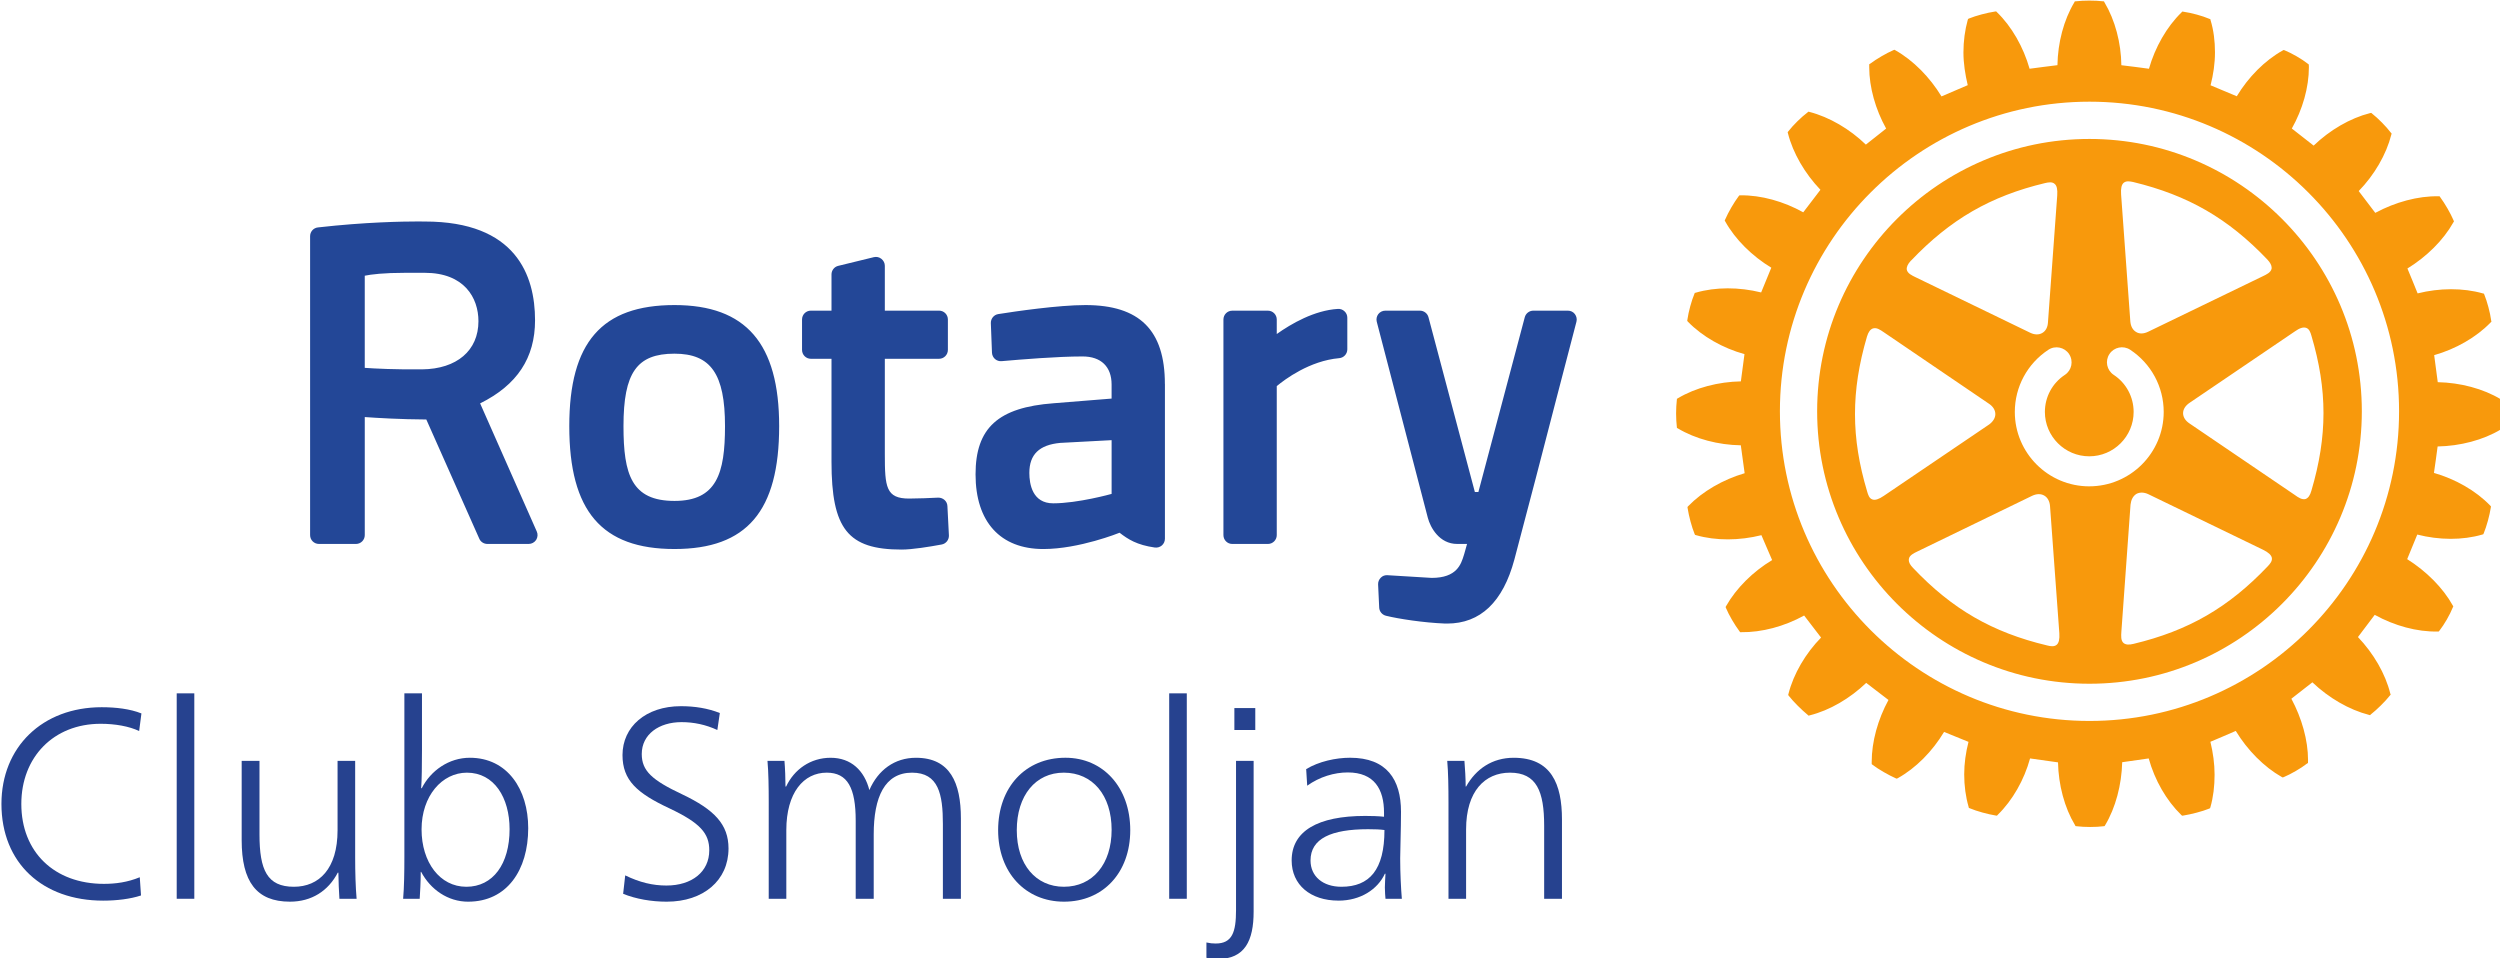 <?xml version="1.0" encoding="UTF-8"?>
<!-- Created with Inkscape (http://www.inkscape.org/) -->
<svg width="130.47" height="50" version="1.1" viewBox="0 0 34.519 13.229" xml:space="preserve" xmlns="http://www.w3.org/2000/svg" xmlns:xlink="http://www.w3.org/1999/xlink"><defs><symbol id="glyph0-1" overflow="visible"><path d="m8.859 0.141c1.016 0 2.062-0.125 2.859-0.391l-0.094-1.375c-0.906 0.375-1.812 0.5-2.703 0.5-3.75 0-6.234-2.406-6.234-6.031 0-3.531 2.438-6.047 5.984-6.047 1.094 0 2.156 0.188 2.906 0.547l0.172-1.328c-0.859-0.344-1.938-0.469-3-0.469-4.469 0-7.562 3-7.562 7.297 0 4.484 3.125 7.297 7.672 7.297z"/></symbol><symbol id="glyph0-2" overflow="visible"><path d="m1.844 0h1.328v-15.5h-1.328z"/></symbol><symbol id="glyph0-3" overflow="visible"><path d="m5.344 0.219c1.641 0 2.891-0.812 3.609-2.188h0.047c0 0.547 0.047 1.516 0.078 1.969h1.297c-0.078-0.875-0.109-2.016-0.109-3.109v-7.297h-1.328v5.234c0 2.922-1.406 4.266-3.297 4.266-2.016 0-2.594-1.266-2.594-3.953v-5.547h-1.344v5.984c0 3.125 1.109 4.641 3.641 4.641z"/></symbol><symbol id="glyph0-4" overflow="visible"><path d="m6.656 0.219c2.922 0 4.531-2.375 4.531-5.547 0-2.938-1.578-5.312-4.406-5.312-1.578 0-2.953 0.969-3.625 2.297h-0.047c0.047-0.531 0.062-1.797 0.062-2.828v-4.328h-1.328v12.344c0 1.109-0.016 2.281-0.094 3.156h1.25c0.031-0.406 0.078-1.328 0.078-2.031h0.031c0.703 1.328 2.016 2.25 3.547 2.25zm-0.141-1.125c-2 0-3.375-1.859-3.375-4.328 0-2.531 1.547-4.281 3.422-4.281 2.062 0 3.219 1.891 3.219 4.266 0 2.625-1.25 4.344-3.266 4.344z"/></symbol><symbol id="glyph0-5" overflow="visible"/><symbol id="glyph0-6" overflow="visible"><path d="m4.609 0.219c2.75 0 4.656-1.594 4.656-4.016 0-1.812-1.062-2.922-3.484-4.078-2.297-1.078-3.062-1.781-3.062-3.047 0-1.484 1.297-2.406 3-2.406 0.922 0 1.828 0.188 2.703 0.594l0.188-1.281c-0.906-0.359-1.891-0.516-2.938-0.516-2.656 0-4.406 1.562-4.406 3.688 0 1.906 1.094 2.875 3.531 4.016 2.344 1.109 3.016 1.891 3.016 3.172 0 1.609-1.297 2.656-3.234 2.656-1.031 0-2.016-0.234-3.109-0.766l-0.156 1.391c0.969 0.391 2.125 0.594 3.297 0.594z"/></symbol><symbol id="glyph0-7" overflow="visible"><path d="m1.844 0h1.328v-5.172c0-2.844 1.312-4.344 3.047-4.344 1.578 0 2.188 1.156 2.188 3.625v5.891h1.359v-4.859c0-2.812 0.828-4.656 2.891-4.656 2 0 2.328 1.625 2.328 3.875v5.641h1.359v-6.062c0-2.688-0.812-4.578-3.391-4.578-1.609 0-2.859 0.922-3.516 2.438-0.375-1.469-1.375-2.438-2.922-2.438-1.516 0-2.75 0.875-3.359 2.172h-0.047c0-0.547-0.031-1.406-0.078-1.938h-1.281c0.078 0.875 0.094 2.016 0.094 3.125z"/></symbol><symbol id="glyph0-8" overflow="visible"><path d="m6.062 0.219c2.953 0 5-2.188 5-5.391 0-3.234-2.047-5.469-4.891-5.469-3.016 0-5.078 2.219-5.078 5.469 0 3.188 2.062 5.391 4.969 5.391zm0-1.125c-2.125 0-3.562-1.672-3.562-4.266 0-2.625 1.422-4.344 3.547-4.344 2.172 0 3.609 1.703 3.609 4.312 0 2.594-1.438 4.297-3.594 4.297z"/></symbol><symbol id="glyph0-9" overflow="visible"><path d="m1.719-12.734h1.578v-1.656h-1.578zm-1.266 17.281c2.062 0 2.719-1.391 2.719-3.578v-11.375h-1.328v11.266c0 1.641-0.281 2.516-1.531 2.516-0.234 0-0.422-0.016-0.703-0.078v1.156c0.25 0.062 0.547 0.094 0.844 0.094z"/></symbol><symbol id="glyph0-10" overflow="visible"><path d="m4.531 0.141c1.656 0 2.953-0.844 3.5-2.031h0.047c-0.016 0.297-0.047 0.766-0.047 1.031 0 0.312 0.031 0.703 0.047 0.859h1.234c-0.062-0.734-0.125-1.906-0.125-3.047 0-0.609 0.062-2.188 0.062-3.516 0-2.438-1.078-4.078-3.844-4.078-1.078 0-2.359 0.281-3.312 0.859l0.078 1.25c0.938-0.672 2.047-1 3.062-1 2 0 2.734 1.266 2.734 3.031v0.312c-0.406-0.047-0.984-0.062-1.422-0.062-3.578 0-5.547 1.141-5.547 3.359 0 1.844 1.422 3.031 3.531 3.031zm0.219-1.047c-1.391 0-2.328-0.781-2.328-1.984 0-1.656 1.562-2.359 4.344-2.359 0.516 0 0.922 0.016 1.234 0.062 0 3-1.125 4.281-3.25 4.281z"/></symbol><symbol id="glyph0-11" overflow="visible"><path d="m1.844 0h1.328v-5.234c0-2.891 1.422-4.281 3.312-4.281 2.016 0 2.578 1.422 2.578 4v5.516h1.344v-5.984c0-2.688-0.812-4.656-3.641-4.656-1.625 0-2.844 0.844-3.594 2.172h-0.031c0-0.547-0.047-1.406-0.094-1.938h-1.297c0.078 0.875 0.094 2.016 0.094 3.125z"/></symbol></defs><g transform="matrix(.183 0 0 .183 -43.207 -16.851)"><g fill="#26428f"><use x="235.024" y="159.897" xlink:href="#glyph0-1"/><use x="247.591" y="159.897" xlink:href="#glyph0-2"/><use x="252.634" y="159.897" xlink:href="#glyph0-3"/><use x="264.77" y="159.897" xlink:href="#glyph0-4"/><use x="277.049" y="159.897" xlink:href="#glyph0-5"/><use x="281.805" y="159.897" xlink:href="#glyph0-6"/><use x="292.26" y="159.897" xlink:href="#glyph0-7"/><use x="310.321" y="159.897" xlink:href="#glyph0-8"/><use x="322.477" y="159.897" xlink:href="#glyph0-2"/><use x="327.52" y="159.897" xlink:href="#glyph0-9"/><use x="332.563" y="159.897" xlink:href="#glyph0-10"/><use x="343.551" y="159.897" xlink:href="#glyph0-11"/></g><g><path d="m337.05 115.39c-1.773 0.105-3.523 1.121-4.613 1.895v-1.094c0-0.371-0.301-0.668-0.668-0.668h-2.688c-0.371 0-0.668 0.297-0.668 0.668v16.266c0 0.371 0.297 0.668 0.668 0.668h2.688c0.367 0 0.668-0.297 0.668-0.668v-11.242c0.605-0.504 2.481-1.914 4.715-2.109 0.344-0.031 0.609-0.32 0.609-0.668v-2.383c0-0.184-0.074-0.359-0.211-0.484-0.133-0.129-0.316-0.195-0.5-0.18m-20.953 10.109c-1.578 0.148-2.328 0.871-2.328 2.262 0 0.852 0.234 2.297 1.801 2.297 1.855 0 4.383-0.703 4.406-0.711v-4.055zm7.902-4.441v11.672c0 0.195-0.086 0.379-0.227 0.504-0.152 0.129-0.344 0.184-0.535 0.16-1.363-0.195-2.016-0.621-2.66-1.117-0.027 0.012-3.051 1.23-5.75 1.23-3.25 0-5.117-2.051-5.117-5.637 0-3.504 1.707-5.051 5.894-5.363l4.371-0.352v-1.062c0-1.344-0.797-2.117-2.188-2.117-1.914 0-4.644 0.227-6.106 0.355-0.18 0.019-0.363-0.039-0.504-0.16-0.133-0.117-0.219-0.293-0.227-0.473l-0.086-2.231c-0.012-0.34 0.23-0.637 0.562-0.688 1.301-0.207 4.547-0.68 6.574-0.68 4.09 0 5.996 1.895 5.996 5.957m-55.848-8.391h-1.473c-1.641 0-2.578 0.121-3.051 0.219v6.953c0.785 0.055 2.297 0.133 4.328 0.113 2.621-0.027 4.25-1.422 4.25-3.633 0-1.766-1.066-3.652-4.055-3.652m8.457 19.52c0.094 0.203 0.07 0.441-0.047 0.633-0.129 0.191-0.336 0.305-0.562 0.305h-3.121c-0.262 0-0.508-0.156-0.609-0.398l-3.996-8.992c-1.988-0.012-3.711-0.117-4.644-0.184v8.906c0 0.371-0.297 0.668-0.664 0.668h-2.793c-0.371 0-0.668-0.297-0.668-0.668v-22.551c0-0.344 0.254-0.629 0.594-0.664 3.578-0.406 6.441-0.449 7.508-0.449 0.363 0 0.559 4e-3 0.559 4e-3 6.867 0 8.312 4.055 8.312 7.453 0 2.84-1.355 4.887-4.144 6.269zm78.328-16.406c-0.125-0.164-0.316-0.258-0.527-0.258h-2.609c-0.301 0-0.566 0.203-0.645 0.496l-3.5 13.188h-0.266l-3.5-13.188c-0.078-0.293-0.344-0.496-0.648-0.496h-2.606c-0.207 0-0.402 0.094-0.531 0.258-0.125 0.168-0.168 0.379-0.117 0.578l3.852 14.789c0.191 0.734 0.871 1.977 2.215 1.977h0.746c-0.066 0.246-0.137 0.512-0.207 0.738l-0.035 0.113c-0.211 0.68-0.523 1.711-2.426 1.711l-3.336-0.203c-0.188-0.016-0.371 0.051-0.504 0.188-0.137 0.137-0.211 0.316-0.203 0.508l0.082 1.746c0.012 0.293 0.219 0.543 0.508 0.617 0.984 0.242 2.859 0.523 4.402 0.586 0.07 4e-3 0.141 4e-3 0.211 4e-3 2.516 0 4.219-1.629 5.078-4.828 1-3.75 2.25-8.574 3.16-12.098 0.414-1.586 0.766-2.953 1.023-3.926l0.5-1.918c0.055-0.203 8e-3 -0.414-0.117-0.582m-64.125 8.457c0-3.938-1.07-5.469-3.812-5.469-2.84 0-3.848 1.43-3.848 5.469 0 3.656 0.613 5.641 3.848 5.641 3.184 0 3.812-2.07 3.812-5.641m4.086 0c0 6.41-2.434 9.27-7.898 9.27-5.488 0-7.938-2.859-7.938-9.27 0-6.32 2.449-9.137 7.938-9.137 5.391 0 7.898 2.898 7.898 9.137m12.695 6.027 0.113 2.211c0.016 0.332-0.215 0.629-0.543 0.691-0.934 0.172-2.219 0.383-3.027 0.383-4.055 0-5.289-1.555-5.289-6.633v-7.762h-1.555c-0.371 0-0.668-0.301-0.668-0.672v-2.293c0-0.371 0.297-0.668 0.668-0.668h1.555v-2.731c0-0.309 0.211-0.578 0.508-0.648l2.688-0.656c0.199-0.047 0.406-4e-3 0.566 0.125 0.164 0.129 0.262 0.32 0.262 0.523v3.387h4.09c0.371 0 0.668 0.297 0.668 0.668v2.293c0 0.371-0.297 0.672-0.668 0.672h-4.09v7.195c0 2.488 0.086 3.352 1.832 3.352 0.645 0 1.652-0.043 2.191-0.07 0.363-8e-3 0.684 0.262 0.699 0.633" fill="#234797"/><path d="m393.76 146.48c-12.879 0-23.359-10.48-23.359-23.367 0-12.879 10.48-23.359 23.359-23.359 12.883 0 23.359 10.48 23.359 23.359 0 12.887-10.477 23.367-23.359 23.367m31.102-24.148-4e-3 -0.086-0.066-0.039c-1.324-0.801-3.059-1.254-4.754-1.289-0.031-0.227-0.246-1.812-0.27-2.039 1.621-0.461 3.172-1.34 4.262-2.469l0.059-0.051-0.019-0.09c-0.078-0.602-0.309-1.445-0.516-1.953l-0.035-0.078-0.082-0.019c-1.492-0.426-3.277-0.414-4.918 0-0.078-0.211-0.684-1.676-0.77-1.879 1.441-0.883 2.711-2.129 3.469-3.484l0.043-0.062-0.031-0.086c-0.219-0.52-0.656-1.273-1.008-1.75l-0.047-0.066h-0.09c-1.535-0.031-3.25 0.438-4.762 1.25-0.133-0.184-1.117-1.465-1.25-1.645 1.18-1.211 2.078-2.75 2.461-4.254l0.023-0.086-0.055-0.062c-0.352-0.465-0.965-1.086-1.422-1.445l-0.062-0.051-0.086 0.016c-1.512 0.383-3.043 1.285-4.258 2.453-0.188-0.141-1.465-1.141-1.648-1.289 0.812-1.438 1.289-3.098 1.289-4.629 0-0.043-8e-3 -0.203-8e-3 -0.203l-0.066-0.051c-0.469-0.371-1.215-0.797-1.758-1.02l-0.074-0.023-0.066 0.035c-1.355 0.754-2.598 2.012-3.469 3.457-0.219-0.086-1.77-0.738-1.977-0.828 0.207-0.812 0.332-1.652 0.332-2.488 0-0.84-0.102-1.672-0.332-2.422l-0.016-0.078-0.086-0.031c-0.512-0.219-1.332-0.445-1.938-0.531l-0.09-0.016-0.055 0.059c-1.121 1.086-2 2.633-2.465 4.258-0.23-0.039-1.836-0.238-2.082-0.266-0.019-1.68-0.473-3.402-1.273-4.742l-0.039-0.078-0.086-0.004c-0.578-0.07-1.457-0.07-2.023 0l-0.09 0.004-0.039 0.078c-0.797 1.324-1.246 3.047-1.273 4.738-0.234 0.031-1.863 0.23-2.102 0.27-0.465-1.633-1.348-3.188-2.461-4.266l-0.062-0.062-0.09 0.012c-0.602 0.09-1.434 0.312-1.945 0.52l-0.078 0.035-0.031 0.078c-0.211 0.762-0.324 1.602-0.324 2.453 0 0.82 0.133 1.664 0.324 2.469-0.203 0.09-1.77 0.762-1.98 0.848-0.879-1.445-2.121-2.711-3.473-3.477l-0.074-0.043-0.086 0.031c-0.52 0.227-1.27 0.66-1.746 1.02l-0.074 0.043v0.223c0 1.516 0.473 3.184 1.277 4.629-0.176 0.145-1.355 1.066-1.531 1.211-1.215-1.176-2.75-2.078-4.262-2.469l-0.078-0.016-0.059 0.055c-0.465 0.348-1.09 0.961-1.445 1.422l-0.055 0.07 0.019 0.078c0.379 1.504 1.281 3.043 2.453 4.269-0.129 0.18-1.156 1.516-1.297 1.699-1.469-0.82-3.18-1.305-4.746-1.281l-0.078 4e-3 -0.051 0.066c-0.344 0.457-0.777 1.195-1.016 1.754l-0.035 0.074 0.043 0.078c0.75 1.348 2.023 2.606 3.473 3.484-0.078 0.207-0.672 1.656-0.766 1.867-1.668-0.414-3.445-0.418-4.926 0.016l-0.082 0.019-0.027 0.07c-0.219 0.52-0.445 1.34-0.531 1.957l-0.012 0.086 0.059 0.066c1.082 1.113 2.637 1.992 4.262 2.441-0.035 0.23-0.242 1.836-0.273 2.055-1.688 0.031-3.426 0.48-4.75 1.273l-0.074 0.043-8e-3 0.086c-0.031 0.289-0.055 0.652-0.055 1.016s0.023 0.723 0.055 1.012l8e-3 0.082 0.074 0.039c1.324 0.793 3.047 1.246 4.746 1.273 0.035 0.23 0.262 1.879 0.289 2.106-1.629 0.477-3.172 1.367-4.254 2.481l-0.059 0.066 8e-3 0.078c0.094 0.605 0.316 1.445 0.527 1.953l0.035 0.074 0.078 0.023c1.5 0.43 3.277 0.414 4.93 0 0.082 0.211 0.723 1.668 0.809 1.879-1.445 0.867-2.707 2.117-3.473 3.469l-0.039 0.074 0.031 0.078c0.219 0.531 0.664 1.281 1.016 1.75l0.051 0.07h0.078c1.551 0.023 3.266-0.438 4.75-1.258 0.141 0.176 1.148 1.484 1.277 1.664-1.168 1.195-2.074 2.727-2.461 4.254l-0.019 0.078 0.047 0.066c0.359 0.457 0.977 1.066 1.43 1.438l0.066 0.059 0.082-0.027c1.504-0.375 3.035-1.273 4.262-2.449 0.188 0.145 1.488 1.145 1.68 1.289-0.801 1.469-1.266 3.144-1.266 4.672v0.168l0.074 0.059c0.453 0.344 1.191 0.766 1.742 1.012l0.078 0.027 0.078-0.039c1.359-0.754 2.609-2.023 3.488-3.488 0.203 0.086 1.633 0.664 1.844 0.75-0.207 0.805-0.324 1.633-0.324 2.453 0 0.859 0.113 1.695 0.332 2.449l0.019 0.082 0.082 0.031c0.516 0.219 1.344 0.445 1.949 0.543l0.09 0.012 0.059-0.066c1.121-1.094 2-2.648 2.438-4.254 0.238 0.039 1.879 0.27 2.109 0.297 0.035 1.695 0.488 3.422 1.285 4.738l0.035 0.07 0.09 0.012c0.586 0.074 1.453 0.074 2.023 0l0.082-0.012 0.043-0.07c0.789-1.316 1.242-3.047 1.285-4.75 0.23-0.031 1.77-0.246 2-0.285 0.453 1.637 1.336 3.176 2.457 4.266l0.062 0.055 0.074-8e-3c0.613-0.098 1.445-0.312 1.961-0.523l0.074-0.035 0.027-0.074c0.219-0.762 0.316-1.598 0.316-2.453 0-0.828-0.117-1.672-0.316-2.484 0.211-0.082 1.703-0.727 1.914-0.82 0.879 1.449 2.129 2.719 3.477 3.481l0.066 0.031 0.078-0.027c0.535-0.223 1.293-0.66 1.758-1.023l0.07-0.039s4e-3 -0.18 4e-3 -0.227c0-1.496-0.473-3.164-1.258-4.625 0.176-0.137 1.41-1.098 1.586-1.238 1.23 1.172 2.766 2.07 4.269 2.457l0.082 0.023 0.059-0.059c0.461-0.359 1.086-0.977 1.441-1.426l0.059-0.07-0.031-0.074c-0.371-1.504-1.27-3.039-2.441-4.266 0.137-0.184 1.129-1.488 1.266-1.676 1.488 0.824 3.203 1.293 4.746 1.258h0.082l0.051-0.059c0.371-0.473 0.793-1.207 1.016-1.766l0.035-0.07-0.043-0.074c-0.734-1.324-1.996-2.586-3.438-3.492 0.082-0.207 0.672-1.648 0.762-1.855 1.637 0.422 3.414 0.438 4.906 0l0.074-0.023 0.035-0.074c0.219-0.527 0.441-1.344 0.535-1.949l8e-3 -0.086-0.062-0.062c-1.086-1.125-2.629-1.996-4.238-2.457 0.035-0.223 0.254-1.77 0.277-1.996 1.703-0.031 3.438-0.484 4.762-1.281l0.066-0.043 4e-3 -0.09c0.043-0.281 0.055-0.648 0.055-1.012s-0.012-0.719-0.055-1.004" fill="#f8990c"/><path d="m410.11 116.82c0.23 0.078 0.324 0.336 0.395 0.59 1.215 4.086 1.215 7.578 0 11.691-0.098 0.355-0.238 0.551-0.43 0.629-0.27 0.082-0.566-0.113-0.816-0.297l-7.949-5.398c-0.309-0.203-0.488-0.48-0.488-0.777 0-0.293 0.176-0.57 0.488-0.781l7.949-5.391c0.359-0.258 0.641-0.34 0.852-0.266m-2.914 18.004c-2.949 3.098-5.965 4.844-10.117 5.84-0.352 0.09-0.594 0.062-0.746-0.062-0.219-0.184-0.188-0.547-0.168-0.863l0.691-9.582c0.043-0.371 0.188-0.652 0.449-0.812 0.258-0.137 0.582-0.125 0.906 0.031l8.648 4.188c0.402 0.199 0.617 0.395 0.66 0.609 0.043 0.242-0.133 0.453-0.324 0.652m-13.453-6.047c-3.098 0-5.617-2.519-5.617-5.613 0-1.891 0.945-3.644 2.527-4.688 0.52-0.348 1.223-0.199 1.566 0.316 0.348 0.523 0.207 1.23-0.316 1.574-0.945 0.621-1.508 1.668-1.508 2.797 0 1.844 1.504 3.348 3.348 3.348 1.848 0 3.348-1.504 3.348-3.348 0-1.129-0.559-2.18-1.508-2.801-0.52-0.348-0.664-1.047-0.316-1.57 0.34-0.52 1.047-0.664 1.566-0.32 1.578 1.043 2.527 2.797 2.527 4.691 0 3.094-2.519 5.613-5.617 5.613m-2.465 11.961c-0.191 0.156-0.457 0.109-0.719 0.043-4.129-0.984-7.164-2.734-10.113-5.848-0.219-0.223-0.32-0.418-0.32-0.594 0-0.031 0-0.051 8e-3 -0.086 0.039-0.273 0.375-0.434 0.652-0.566l8.645-4.195c0.34-0.16 0.664-0.168 0.918-0.016 0.25 0.145 0.406 0.426 0.434 0.793l0.703 9.598c0.027 0.453-0.039 0.734-0.207 0.871m-13.039-11.242c-0.375 0.254-0.652 0.348-0.863 0.27-0.238-0.082-0.316-0.34-0.391-0.594-1.223-4.078-1.223-7.578-0.016-11.691 0.105-0.352 0.254-0.547 0.441-0.613 0.277-0.102 0.566 0.102 0.828 0.281l7.945 5.402c0.297 0.199 0.473 0.477 0.473 0.777 0 0.289-0.176 0.566-0.461 0.777zm2.051-17.754h8e-3c2.957-3.106 5.984-4.859 10.113-5.848 0.258-0.059 0.527-0.105 0.711 0.055 0.176 0.137 0.234 0.418 0.203 0.879l-0.699 9.578c-0.019 0.367-0.172 0.656-0.434 0.801-0.25 0.148-0.578 0.141-0.906-0.019l-8.645-4.188c-0.281-0.137-0.609-0.285-0.668-0.57-0.027-0.199 0.07-0.426 0.316-0.688m16.055-5.871c0.195-0.16 0.457-0.109 0.719-0.055 4.129 1 7.16 2.742 10.121 5.852 0.207 0.223 0.32 0.43 0.32 0.613 0 0.019-4e-3 0.047-4e-3 0.074-0.062 0.285-0.379 0.434-0.664 0.57l-8.645 4.184c-0.34 0.164-0.66 0.18-0.91 0.023-0.254-0.145-0.41-0.43-0.441-0.801l-0.696-9.578c-0.031-0.457 0.031-0.742 0.199-0.883m-2.586-3.305c-11.328 0-20.547 9.223-20.547 20.551 0 11.336 9.219 20.555 20.547 20.555 11.332 0 20.551-9.219 20.551-20.555 0-11.328-9.219-20.551-20.551-20.551" fill="#f8990c"/></g></g></svg>

